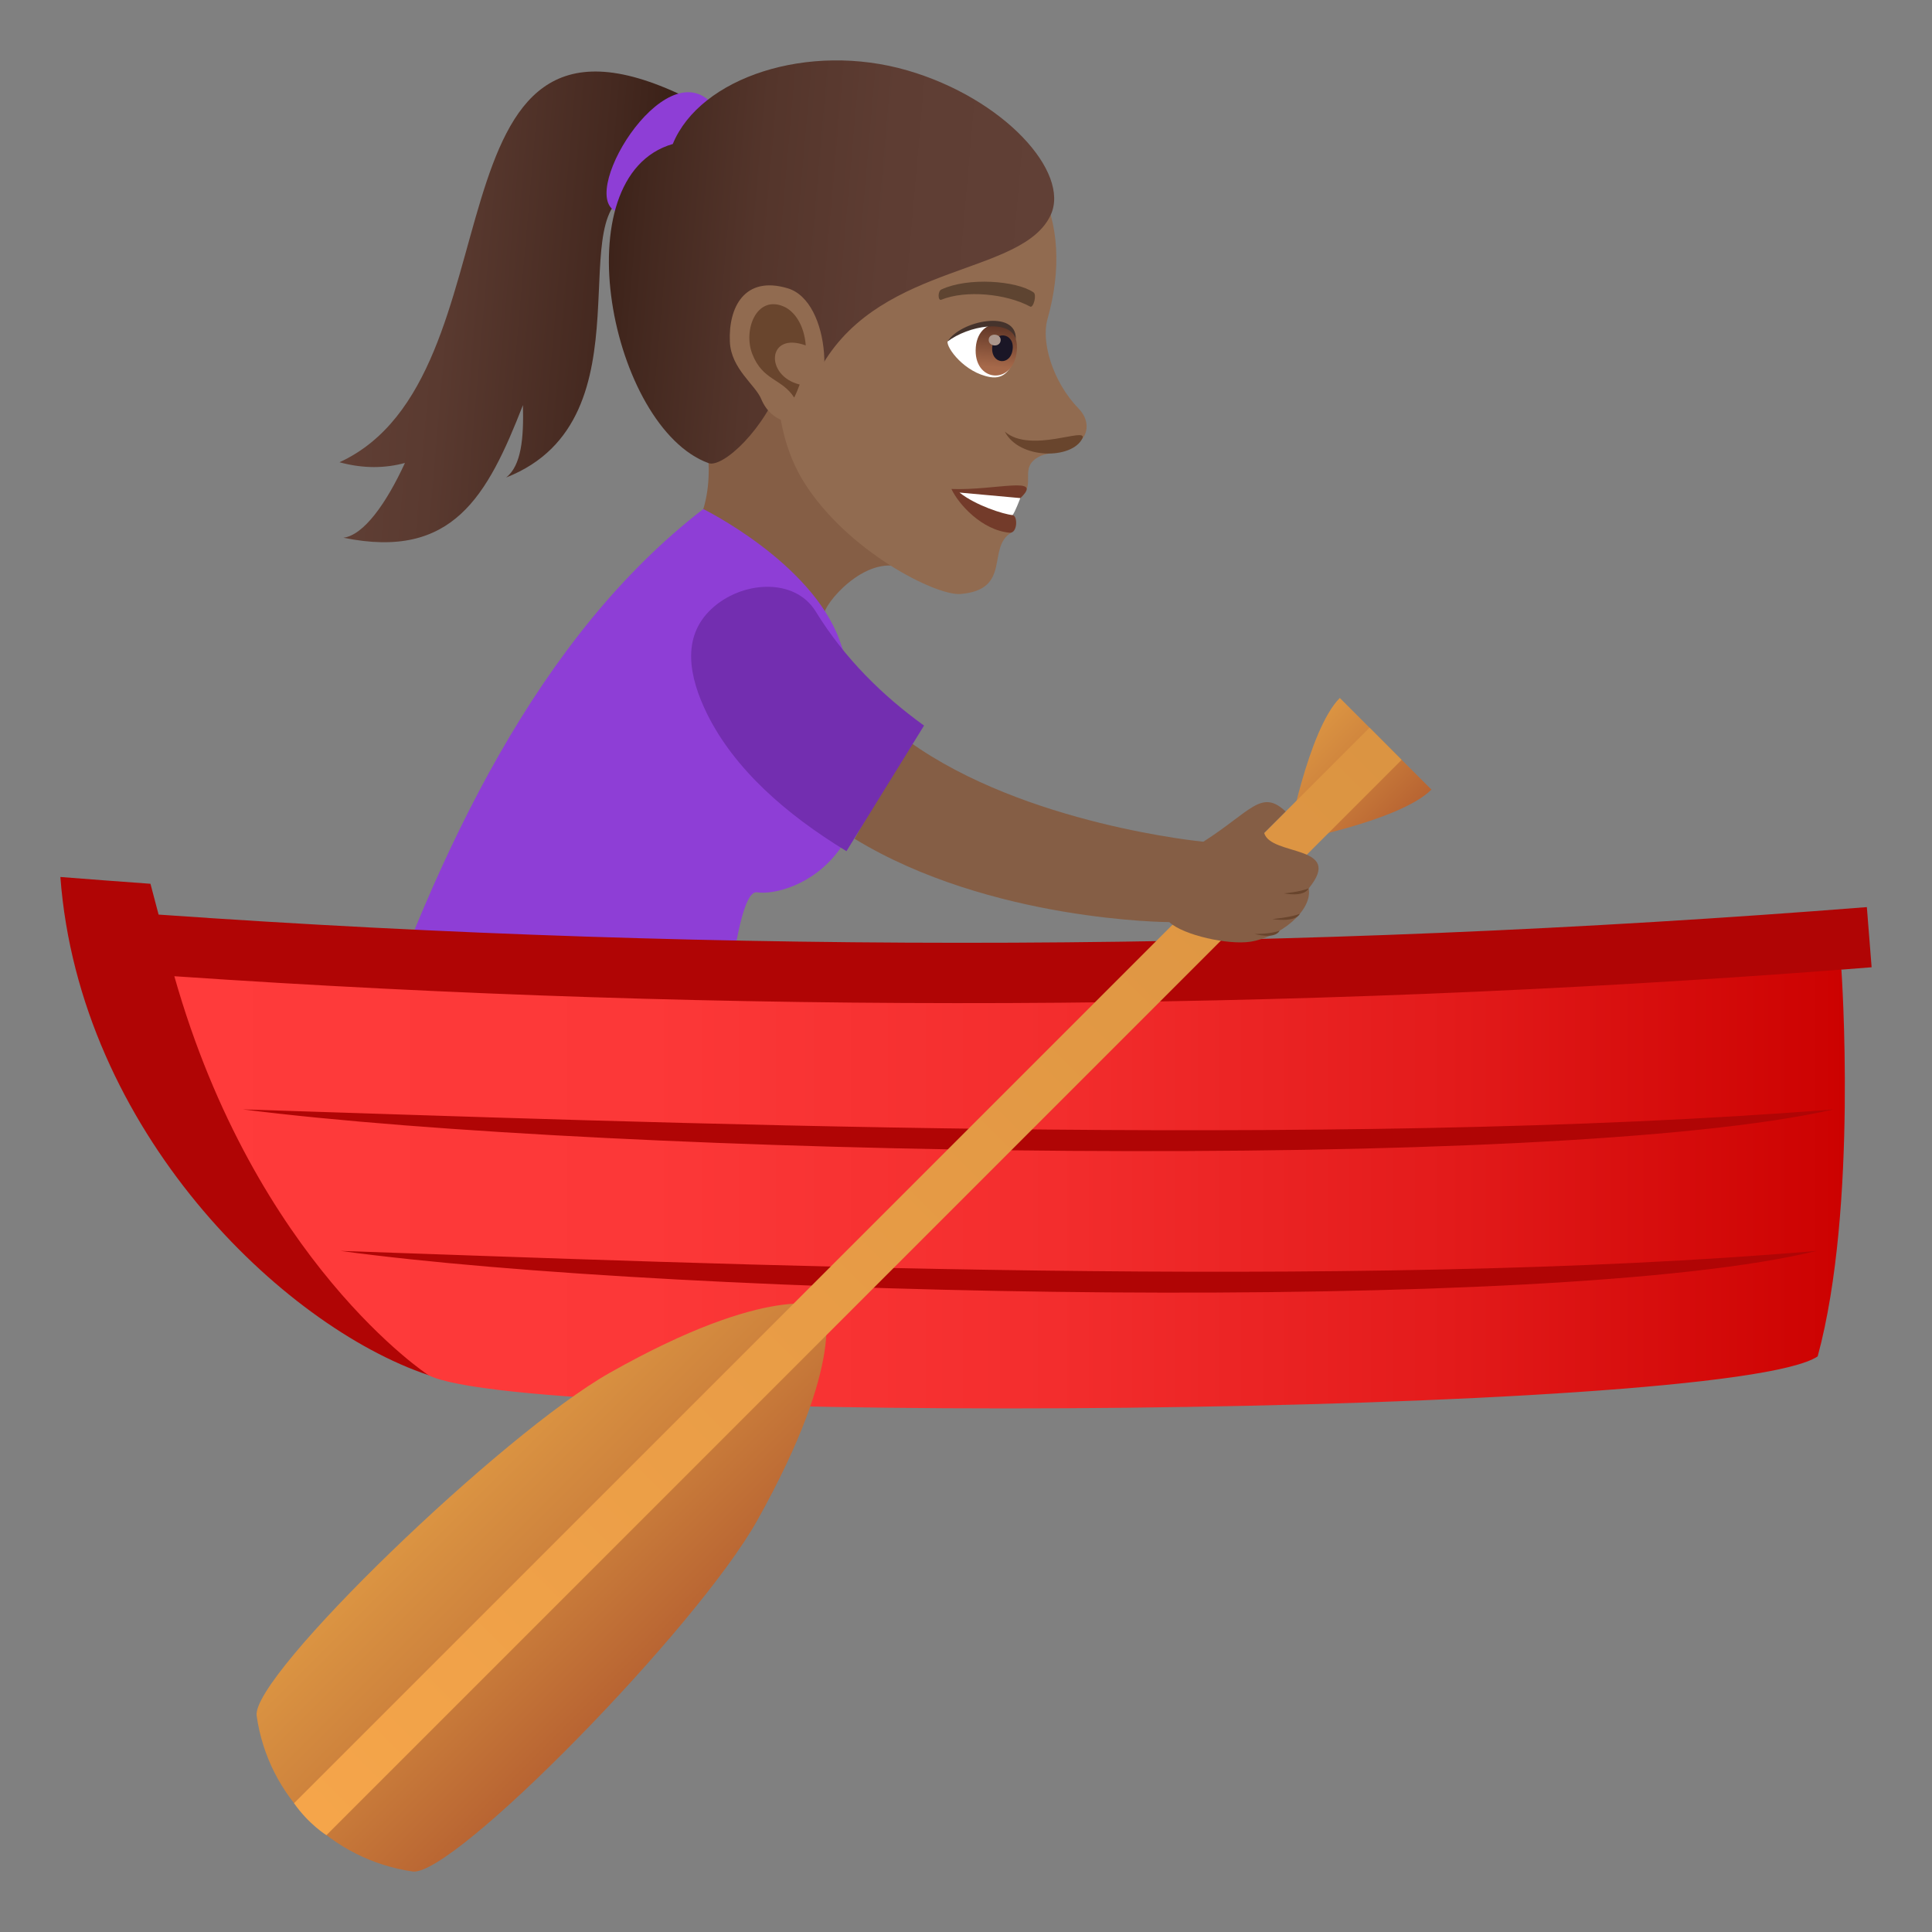 <?xml version="1.0" encoding="utf-8"?>
<!-- Generator: Adobe Illustrator 15.0.0, SVG Export Plug-In . SVG Version: 6.00 Build 0)  -->
<!DOCTYPE svg PUBLIC "-//W3C//DTD SVG 1.1//EN" "http://www.w3.org/Graphics/SVG/1.1/DTD/svg11.dtd">
<svg version="1.1" id="Layer_1" xmlns:x="http://ns.adobe.com/Extensibility/1.0/" xmlns:i="http://ns.adobe.com/AdobeIllustrator/10.0/" xmlns:graph="http://ns.adobe.com/Graphs/1.0/"
	 xmlns="http://www.w3.org/2000/svg" xmlns:xlink="http://www.w3.org/1999/xlink" xmlns:a="http://ns.adobe.com/AdobeSVGViewerExtensions/3.0/"
	 x="0px" y="0px" width="64px" height="64px" viewBox="0 0 64 64" enable-background="new 0 0 64 64" xml:space="preserve">
<rect x="0" y="0" width="64" height="64" fill="#808080" stroke="none"/>
<linearGradient id="SVGID_1_" gradientUnits="userSpaceOnUse" x1="-1539.226" y1="-52.115" x2="-1528.911" y2="-52.115" gradientTransform="matrix(-0.996 -0.087 -0.087 0.996 -1515.914 -71.629)">
	<stop  offset="0" style="stop-color:#3B2118"/>
	<stop  offset="0.189" style="stop-color:#452920"/>
	<stop  offset="0.676" style="stop-color:#5A3A30"/>
	<stop  offset="1" style="stop-color:#614036"/>
	<a:midPointStop  offset="0" style="stop-color:#3B2118"/>
	<a:midPointStop  offset="0.382" style="stop-color:#3B2118"/>
	<a:midPointStop  offset="1" style="stop-color:#614036"/>
</linearGradient>
<path fill="url(#SVGID_1_)" d="M13.414,15.336c-0.643,0.174-1.359,0.197-2.168-0.023c6.125-2.816,2.568-16.383,11.416-12.123
	L21.09,6.377c-2.631,0.273,0.619,7.502-4.324,9.441c0.506-0.396,0.586-1.309,0.557-2.398c-1.18,3.02-2.328,5.135-5.947,4.393
	C12.045,17.729,12.793,16.686,13.414,15.336z"/>
<path fill="#8E3ED6" d="M23.451,3.301c1.02,0.857-0.6,3.813-2.791,3.752C18.859,7.006,21.77,1.889,23.451,3.301z"/>
<path fill="#855E45" d="M30.131,18.918c-1.24-0.729-2.693,0.904-2.822,1.371c-0.422,1.533-4.988-1.266-4.176-2.998
	c0.707-1.504,0.107-3.432,0.107-3.432C24.145,13.441,27.666,8.123,30.131,18.918z"/>
<path fill="#916B50" d="M30.549,3.422c3.877,0.971,5.072,3.904,4.148,7.158c-0.209,0.736,0.162,2.057,1.039,2.961
	c0.32,0.33,0.32,0.73,0.129,0.979c-0.379,0.492-1.107,0.432-1.432,0.6c-0.717,0.375-0.076,0.914-0.635,1.381
	c-0.252,0.213-0.893-0.156-0.297,1.141c-0.832,0.504,0.033,1.889-1.682,2.035c-0.814,0.068-3.779-1.43-5.203-3.73
	c-0.805-1.301-0.828-2.732-0.828-2.732c-2.939-1.135-3.775-3.861-2.883-6.561C24.152,2.879,28.037,2.793,30.549,3.422z"/>
<path fill="#733B2A" d="M33.799,16.5c-0.389,0.193-0.258,0.563-0.258,0.563c0.178,0.016,0.17,0.605-0.094,0.584
	c-0.92-0.082-1.695-0.945-1.93-1.449C32.965,16.254,34.604,15.74,33.799,16.5z"/>
<path fill="#FFFFFF" d="M33.799,16.5c0,0-0.184,0.49-0.258,0.563c-0.289-0.025-1.211-0.314-1.756-0.746L33.799,16.5z"/>
<linearGradient id="SVGID_2_" gradientUnits="userSpaceOnUse" x1="-1551.74" y1="-54.435" x2="-1537.19" y2="-54.435" gradientTransform="matrix(-0.996 -0.087 -0.087 0.996 -1515.914 -71.629)">
	<stop  offset="0" style="stop-color:#614036"/>
	<stop  offset="0.353" style="stop-color:#5E3D33"/>
	<stop  offset="0.644" style="stop-color:#54352B"/>
	<stop  offset="0.912" style="stop-color:#42271E"/>
	<stop  offset="1" style="stop-color:#3B2118"/>
	<a:midPointStop  offset="0" style="stop-color:#614036"/>
	<a:midPointStop  offset="0.746" style="stop-color:#614036"/>
	<a:midPointStop  offset="1" style="stop-color:#3B2118"/>
</linearGradient>
<path fill="url(#SVGID_2_)" d="M22.287,4.77c0.904-2.207,4.492-3.391,7.777-2.436c3.195,0.93,5.396,3.373,4.742,4.787
	c-0.93,2.004-5.523,1.566-7.541,4.924c-0.045,0.238-1.273,0.299-1.342,0.506c-0.561,1.664-1.986,2.959-2.451,2.791
	C20.229,14.162,18.584,5.834,22.287,4.77z"/>
<path fill="#69452D" d="M35.854,14.523c-0.336,0.699-2.09,0.705-2.568-0.225C34.145,15.043,36.049,14.115,35.854,14.523z"/>
<path fill="#916B50" d="M26.096,9.551c1.441,0.432,1.609,3.783,0.447,4.406c-0.162,0.088-0.975,0.107-1.328-0.742
	c-0.195-0.469-0.998-1-1.037-1.891C24.125,10.182,24.664,9.119,26.096,9.551z"/>
<path id="Path_2433_" fill="#69452D" d="M25.967,10.156c0.361,0.16,0.674,0.621,0.725,1.287c-1.291-0.475-1.359,1.016-0.201,1.295
	c-0.053,0.141-0.109,0.283-0.182,0.432c-0.412-0.639-1.043-0.555-1.389-1.445C24.609,10.92,25.068,9.762,25.967,10.156z"/>
<path id="Path_2432_" fill="#5E4431" d="M31.188,9.588c0.877-0.41,2.48-0.293,3.047,0.096c0.121,0.076-0.004,0.527-0.107,0.473
	C33.328,9.727,31.99,9.6,31.178,9.93C31.07,9.973,31.055,9.645,31.188,9.588z"/>
<path fill="#FFFFFF" d="M31.389,11.313c-0.037,0.211,0.564,1.033,1.41,1.178c0.484,0.084,0.691-0.277,0.834-0.672
	C33.879,10.215,31.932,10.623,31.389,11.313z"/>
<linearGradient id="Path_1_" gradientUnits="userSpaceOnUse" x1="-1550.258" y1="-51.312" x2="-1550.258" y2="-53.017" gradientTransform="matrix(-0.996 -0.087 -0.087 0.996 -1515.914 -71.629)">
	<stop  offset="0" style="stop-color:#A6694A"/>
	<stop  offset="1" style="stop-color:#4F2A1E"/>
	<a:midPointStop  offset="0" style="stop-color:#A6694A"/>
	<a:midPointStop  offset="0.5" style="stop-color:#A6694A"/>
	<a:midPointStop  offset="1" style="stop-color:#4F2A1E"/>
</linearGradient>
<path id="Path_2431_" fill="url(#Path_1_)" d="M33.684,11.615c-0.102,1.174-1.461,1.057-1.359-0.117
	C32.42,10.406,33.779,10.525,33.684,11.615z"/>
<path id="Path_2430_" fill="#1A1626" d="M33.547,11.551c-0.051,0.588-0.73,0.527-0.678-0.059
	C32.916,10.945,33.596,11.006,33.547,11.551z"/>
<path id="Path_2429_" fill="#AB968C" d="M33.148,11.277c-0.021,0.244-0.416,0.211-0.395-0.035
	C32.773,11.014,33.168,11.047,33.148,11.277z"/>
<path fill="#45332C" d="M31.389,11.313c0.43-0.699,2.299-1.072,2.26-0.08C33.451,10.545,32.068,10.791,31.389,11.313z"/>
<path fill="#8E3ED6" d="M12.018,35.395c0,0,8.24,2.053,11.598,1.32c0.408-2.49,0.746-7.271,1.465-7.156
	c1.045,0.168,5.324-1.176,2.734-8.342c-0.938-2.594-4.518-4.354-4.518-4.354C17.859,21.051,14.477,28.16,12.018,35.395z"/>
<path fill="#B00505" d="M14.193,45.553c16.107-3.521,31.736-8.031,46.805-13.433c0.332-0.025,0.666-0.051,1.002-0.078
	c-0.053-0.664-0.105-1.329-0.158-1.993C43.01,31.538,24.096,31.62,5.254,30.297c-0.09-0.34-0.18-0.682-0.27-1.021
	C3.99,29.205,2.994,29.129,2,29.051C2.629,37.453,9.344,43.924,14.193,45.553z"/>
<linearGradient id="SVGID_3_" gradientUnits="userSpaceOnUse" x1="5.775" y1="39.388" x2="61.113" y2="39.388">
	<stop  offset="0" style="stop-color:#FF3B3B"/>
	<stop  offset="0.282" style="stop-color:#FC3838"/>
	<stop  offset="0.528" style="stop-color:#F32D2D"/>
	<stop  offset="0.762" style="stop-color:#E31B1B"/>
	<stop  offset="0.987" style="stop-color:#CD0302"/>
	<stop  offset="1" style="stop-color:#CC0100"/>
	<a:midPointStop  offset="0" style="stop-color:#FF3B3B"/>
	<a:midPointStop  offset="0.733" style="stop-color:#FF3B3B"/>
	<a:midPointStop  offset="1" style="stop-color:#CC0100"/>
</linearGradient>
<path fill="url(#SVGID_3_)" d="M14.193,45.553c3.268,1.701,43.047,1.389,46.02-0.621c1.344-4.947,0.785-12.812,0.785-12.812
	c-18.381,1.404-36.836,1.476-55.223,0.219C8.463,41.811,14.199,45.561,14.193,45.553z"/>
<path fill="#B00505" d="M60.746,36.75c-9.363,2.129-40.605,1.535-52.703,0C20.959,37.16,44.084,38.074,60.746,36.75z"/>
<path fill="#B00505" d="M60.176,41.438c-8.688,2.129-37.674,1.535-48.896,0C23.262,41.848,44.717,42.762,60.176,41.438z"/>
<linearGradient id="SVGID_4_" gradientUnits="userSpaceOnUse" x1="38.726" y1="290.642" x2="47.48" y2="290.642" gradientTransform="matrix(0.707 0.707 -0.707 0.707 193.792 -184.212)">
	<stop  offset="0" style="stop-color:#DB9442"/>
	<stop  offset="0.395" style="stop-color:#CF843D"/>
	<stop  offset="1" style="stop-color:#B86432"/>
	<a:midPointStop  offset="0" style="stop-color:#DB9442"/>
	<a:midPointStop  offset="0.558" style="stop-color:#DB9442"/>
	<a:midPointStop  offset="1" style="stop-color:#B86432"/>
</linearGradient>
<path fill="url(#SVGID_4_)" d="M20.201,45.475C16.65,47.479,8.316,55.51,8.502,56.836c0.379,2.689,2.504,4.771,5.164,5.16
	c1.34,0.195,9.422-8.061,11.422-11.635c2.996-5.359,2.193-7.086,2.193-7.086S25.514,42.473,20.201,45.475z"/>
<linearGradient id="SVGID_5_" gradientUnits="userSpaceOnUse" x1="40.958" y1="254.56" x2="45.25" y2="254.56" gradientTransform="matrix(0.707 0.707 -0.707 0.707 193.792 -184.212)">
	<stop  offset="0" style="stop-color:#DB9442"/>
	<stop  offset="0.395" style="stop-color:#CF843D"/>
	<stop  offset="1" style="stop-color:#B86432"/>
	<a:midPointStop  offset="0" style="stop-color:#DB9442"/>
	<a:midPointStop  offset="0.558" style="stop-color:#DB9442"/>
	<a:midPointStop  offset="1" style="stop-color:#B86432"/>
</linearGradient>
<path fill="url(#SVGID_5_)" d="M47.418,26.156l-3.035-3.035c-1.055,1.057-1.74,4.775-1.74,4.775S46.361,27.215,47.418,26.156z"/>
<linearGradient id="SVGID_6_" gradientUnits="userSpaceOnUse" x1="43.103" y1="302.708" x2="43.103" y2="252.258" gradientTransform="matrix(0.707 0.707 -0.707 0.707 193.792 -184.212)">
	<stop  offset="0" style="stop-color:#F5A54A"/>
	<stop  offset="0.34" style="stop-color:#EB9E47"/>
	<stop  offset="1" style="stop-color:#DB9442"/>
	<a:midPointStop  offset="0" style="stop-color:#F5A54A"/>
	<a:midPointStop  offset="0.442" style="stop-color:#F5A54A"/>
	<a:midPointStop  offset="1" style="stop-color:#DB9442"/>
</linearGradient>
<path fill="url(#SVGID_6_)" d="M10.813,60.793c0,0-0.594-0.369-1.072-1.059l35.627-35.629l1.064,1.066L10.813,60.793z"/>
<path fill="#855E45" d="M41.877,27.592l0.711-0.711c-0.805-0.756-1.139-0.012-2.725,1.002c0,0-5.906-0.559-9.75-3.32l-1.803,3.223
	c4.5,2.744,10.424,2.76,10.424,2.76c0.475,0.443,1.969,0.758,2.676,0.651c0.973-0.148,2.076-1.018,1.943-1.768
	C44.547,27.969,42.098,28.373,41.877,27.592z"/>
<path fill="#69452D" d="M42.533,29.594c0,0,0.656,0.141,0.82-0.166C43.064,29.547,42.533,29.594,42.533,29.594z"/>
<path fill="#69452D" d="M42.143,30.445c0,0,0.752,0.131,0.916-0.174C42.77,30.389,42.143,30.445,42.143,30.445z"/>
<path fill="#69452D" d="M41.564,30.939c0,0,0.662,0.194,0.828-0.111C42.102,30.945,41.564,30.939,41.564,30.939z"/>
<path fill="#732EB0" d="M27.023,20.258c-0.701-1.143-2.469-1.016-3.461-0.08c-0.996,0.934-0.734,2.258-0.141,3.465
	c0.902,1.828,2.615,3.334,4.619,4.553l2.57-4.16C29.244,23.051,27.98,21.816,27.023,20.258z"/>
</svg>
